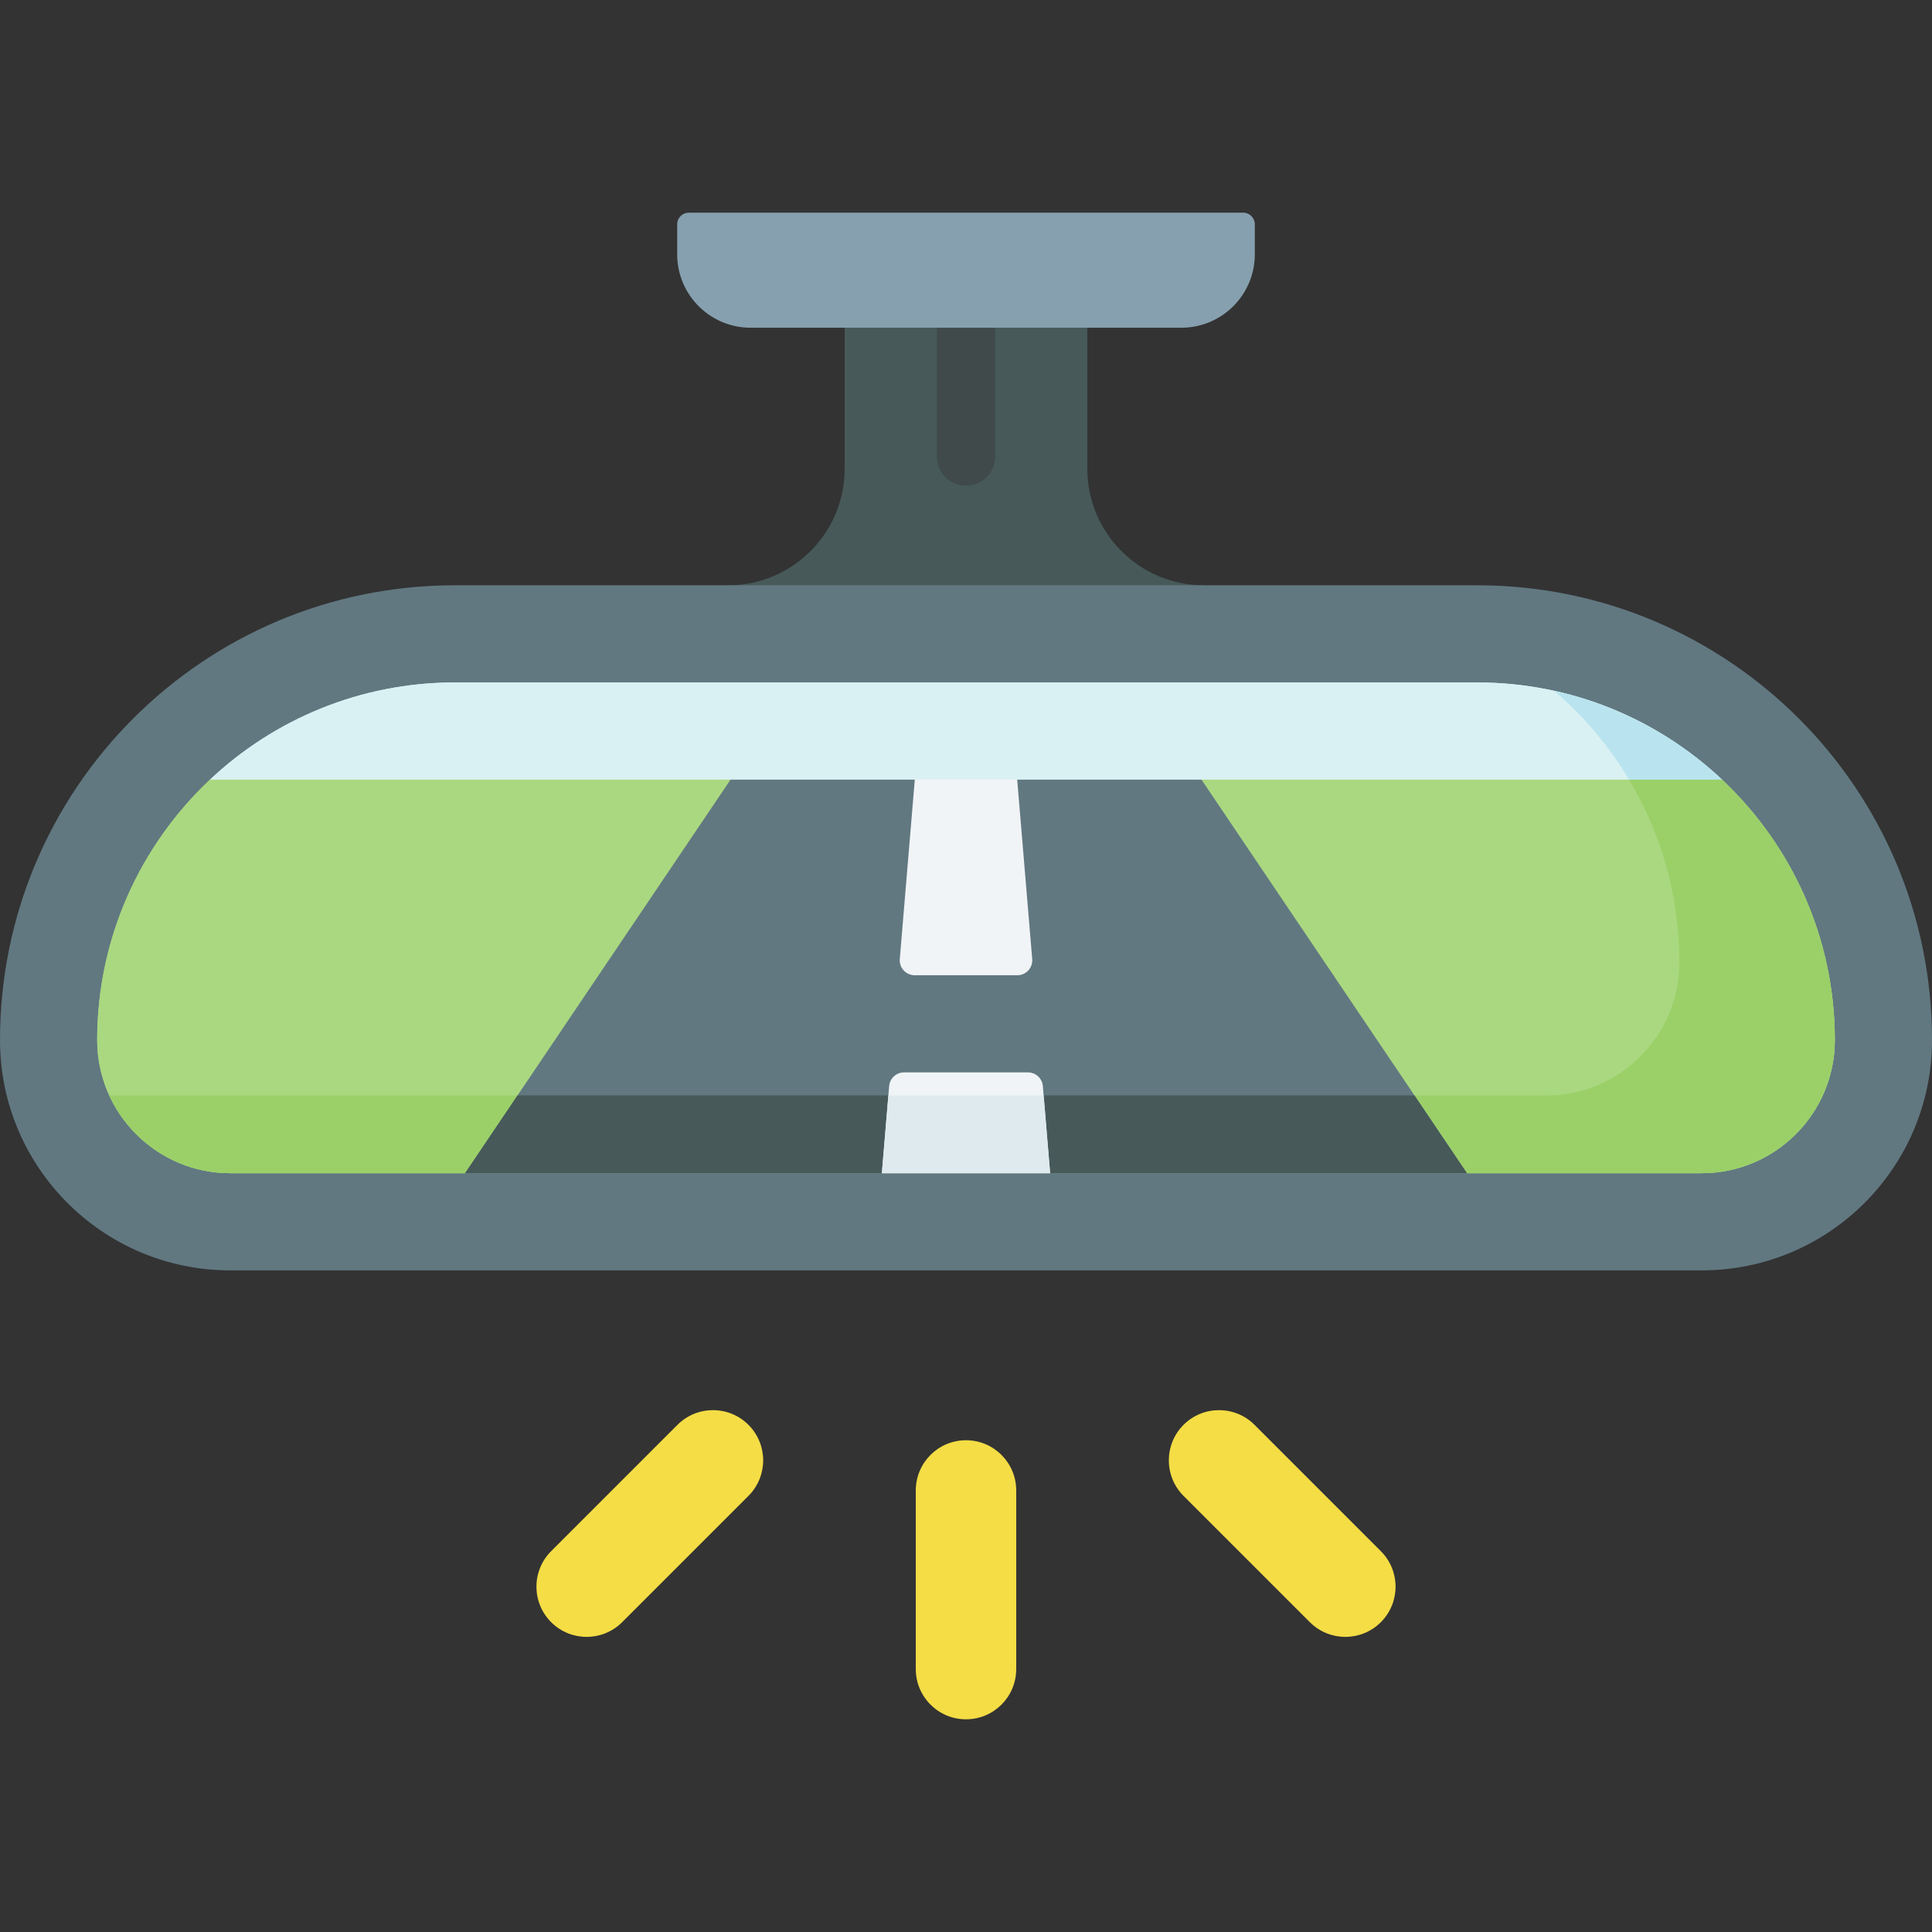 <svg xmlns="http://www.w3.org/2000/svg" version="1.1" xmlns:xlink="http://www.w3.org/1999/xlink" width="512" height="512" x="0" y="0" viewBox="0 0 512 512" style="enable-background:new 0 0 512 512" xml:space="preserve" class=""><rect x="0" y="0" width="512" height="512" fill="#333333" stroke="none"/><g><path fill="#475959" d="M288.151 124.201c0 17.069 13.837 30.905 30.905 30.905L256 172.071l-63.056-16.964c17.069 0 30.905-13.837 30.905-30.905V74.337l64.301 12.508v37.356z" opacity="1" data-original="#475959"></path><path fill="#617881" d="M450.974 336.662H61.026C27.322 336.662 0 309.339 0 275.635c0-66.566 53.963-120.529 120.529-120.529h270.942c66.566 0 120.529 53.963 120.529 120.529 0 33.704-27.322 61.027-61.026 61.027z" opacity="1" data-original="#617881"></path><g fill="#f4dd45"><path d="M242.693 442.327v-47.342c0-7.349 5.958-13.307 13.307-13.307s13.307 5.958 13.307 13.307v47.342c0 7.349-5.958 13.307-13.307 13.307-7.349-.001-13.307-5.958-13.307-13.307zM365.942 411.075 332.466 377.6c-5.197-5.197-13.622-5.197-18.818 0-5.197 5.197-5.197 13.622 0 18.818l33.476 33.476c5.197 5.197 13.622 5.197 18.818 0 5.196-5.197 5.196-13.622 0-18.819zM146.058 411.075l33.476-33.476c5.197-5.197 13.622-5.197 18.818 0 5.197 5.197 5.197 13.622 0 18.818l-33.476 33.476c-5.197 5.197-13.622 5.197-18.818 0-5.196-5.196-5.196-13.621 0-18.818z" fill="#f4dd45" opacity="1" data-original="#f4dd45"></path></g><path fill="#daf1f4" d="M391.471 180.861H120.529c-25.08 0-47.915 9.793-64.885 25.755h400.711c-16.969-15.963-39.804-25.755-64.884-25.755z" opacity="1" data-original="#daf1f4"></path><path fill="#aad880" d="M456.356 206.615H55.644c-18.39 17.298-29.89 41.841-29.89 69.02 0 19.449 15.823 35.272 35.272 35.272h389.948c19.449 0 35.272-15.823 35.272-35.272-.001-27.178-11.501-51.722-29.89-69.02z" opacity="1" data-original="#aad880"></path><path fill="#daf1f4" d="M391.471 180.861H120.529c-25.08 0-47.915 9.793-64.885 25.755l204.683 41.374 196.029-41.374c-16.97-15.963-39.805-25.755-64.885-25.755z" opacity="1" data-original="#daf1f4"></path><path fill="#aad880" d="M456.356 206.615H318.404L256 241.008l-62.404-34.393H55.644c-18.39 17.298-29.89 41.841-29.89 69.02 0 19.449 15.823 35.272 35.272 35.272h62.228l134.344-10.302 131.147 10.302h62.228c19.449 0 35.272-15.823 35.272-35.272 0-27.178-11.5-51.722-29.889-69.02z" opacity="1" data-original="#aad880"></path><path fill="#b9e4ef" d="M411.876 183.073a95.412 95.412 0 0 1 19.837 23.543l14.482 7.81 10.16-7.81c-12.23-11.506-27.509-19.805-44.479-23.543z" opacity="1" data-original="#b9e4ef"></path><path fill="#9bd069" d="M456.356 206.615h-24.642c8.46 14.179 13.325 30.74 13.325 48.417 0 19.449-15.823 35.272-35.272 35.272H28.951c5.577 12.147 17.857 20.604 32.075 20.604h62.228l134.344-10.302 131.147 10.302h62.228c19.449 0 35.272-15.823 35.272-35.272 0-27.18-11.5-51.723-29.889-69.021z" opacity="1" data-original="#9bd069" class=""></path><path fill="#617881" d="m388.746 310.907-70.342-104.292h-48.835l-15.351 6.033-11.786-6.033h-48.836l-70.342 104.292h110.451l23.893-10.302 20.697 10.302z" opacity="1" data-original="#617881"></path><path fill="#475959" d="M123.254 310.907h110.451l23.893-10.302 20.697 10.302h110.451l-13.897-20.604H137.151z" opacity="1" data-original="#475959"></path><path fill="#f1f4f6" d="M242.397 258.445h27.206a3.956 3.956 0 0 0 3.943-4.287l-3.978-47.543h-27.137l-3.978 47.543a3.958 3.958 0 0 0 3.944 4.287zM278.295 310.907l-1.931-23.08a3.958 3.958 0 0 0-3.943-3.627H239.58a3.957 3.957 0 0 0-3.943 3.627l-1.931 23.08z" opacity="1" data-original="#f1f4f6" class=""></path><path fill="#dfeaef" d="M233.705 310.907h44.59l-1.724-20.604h-41.142l-1.724 20.604z" opacity="1" data-original="#dfeaef" class=""></path><path fill="#404a4a" d="M256 128.702a7.725 7.725 0 0 1-7.726-7.726V86.845a7.726 7.726 0 1 1 15.452 0v34.131a7.725 7.725 0 0 1-7.726 7.726z" opacity="1" data-original="#404a4a" class=""></path><path fill="#86a0af" d="M313.08 86.845H198.92c-10.746 0-19.457-8.711-19.457-19.457v-7.931a3.091 3.091 0 0 1 3.091-3.091h146.892a3.091 3.091 0 0 1 3.091 3.091v7.931c-.001 10.746-8.712 19.457-19.457 19.457z" opacity="1" data-original="#86a0af"></path></g></svg>
